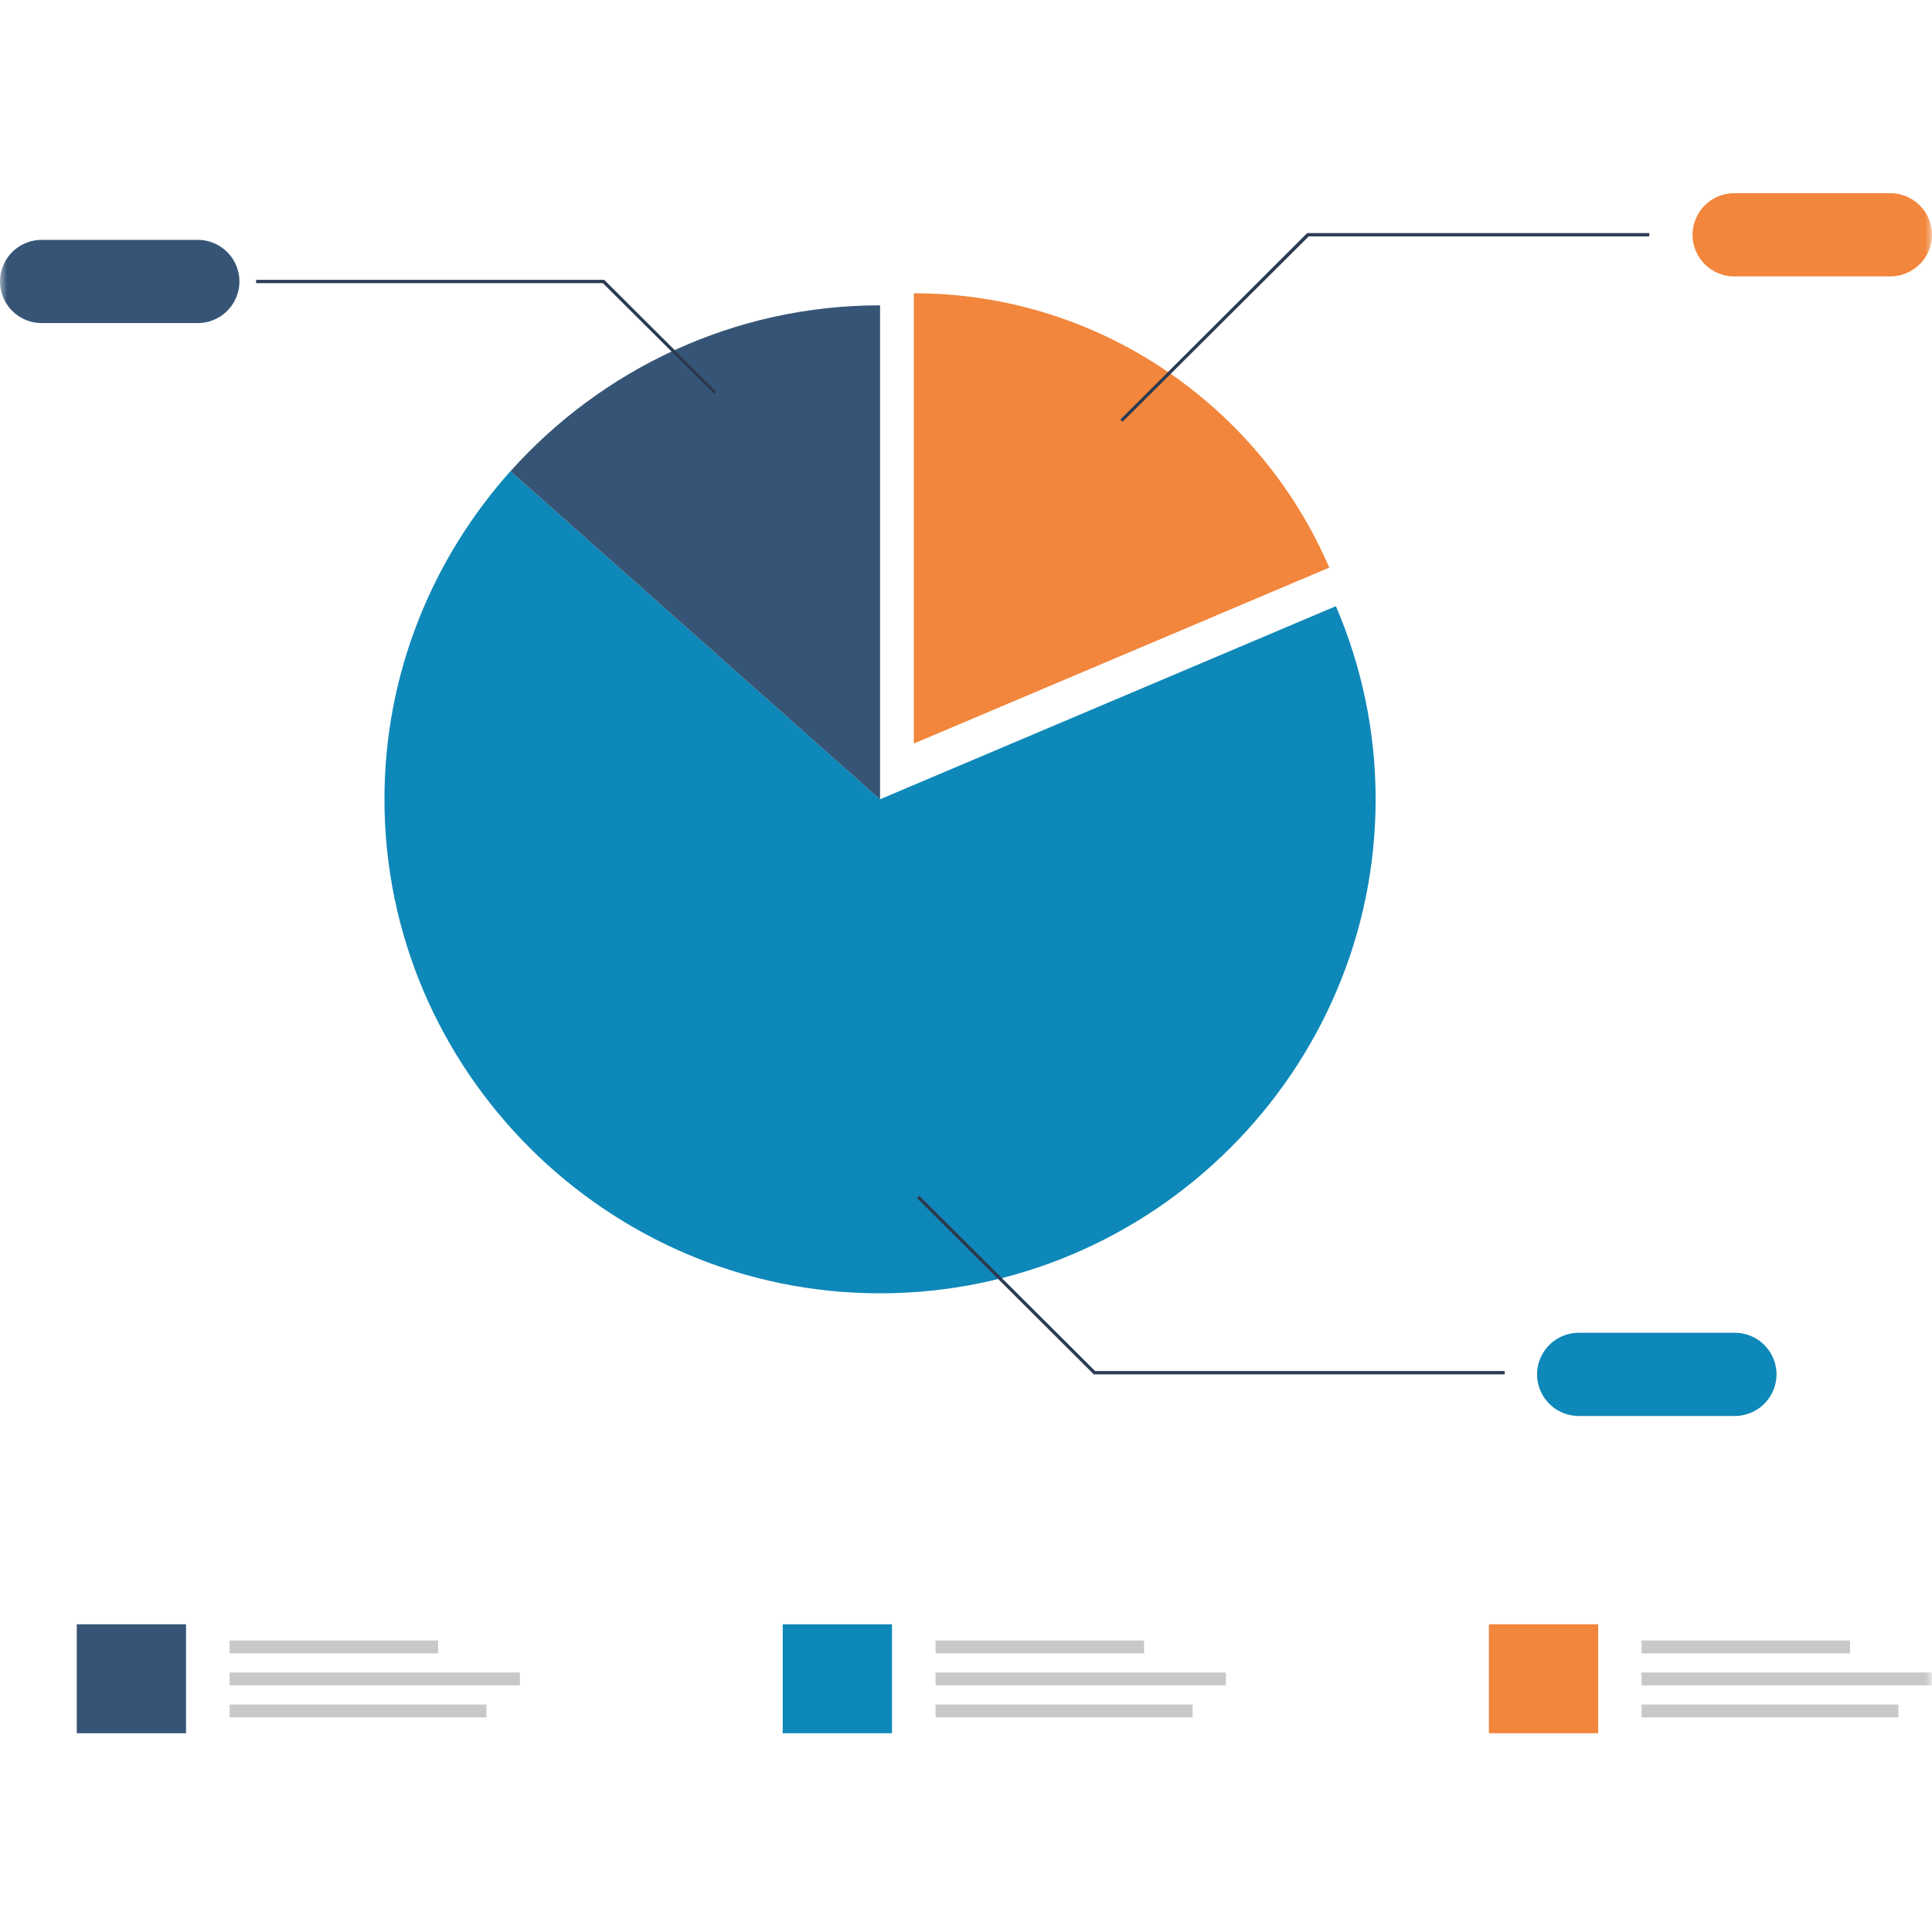 <svg fill="none" xmlns="http://www.w3.org/2000/svg" viewBox="0 0 140 140"><mask id="a" style="mask-type:alpha" maskUnits="userSpaceOnUse" x="0" y="0" width="140" height="140"><path fill="#fff" d="M0 0h140v140H0z"/></mask><g mask="url(#a)"><path d="M96.323 41.13C91.32 29.48 79.681 21.25 66.22 21.25v32.63l30.104-12.75Z" fill="#F1863C"/><path d="M96.803 43.925 63.771 57.919l-26.78-23.778c-5.664 6.339-9.132 14.664-9.132 23.778 0 19.688 16.163 35.8 35.912 35.8 19.75 0 35.912-16.112 35.912-35.8 0-4.964-1.032-9.688-2.88-13.994Z" fill="#0E88B8"/><path d="M63.773 22.125c-10.619 0-20.194 4.665-26.78 12.02l26.78 23.78v-35.8Z" fill="#365576"/><path d="M109.04 99.59H79.26l-.036-.036-12.779-12.738.168-.168 12.743 12.703h29.684v.24Z" fill="#2C3B53"/><path d="M125.709 102.606h-11.303a3.021 3.021 0 0 1-3.023-3.014 3.022 3.022 0 0 1 3.023-3.014h11.303a3.022 3.022 0 0 1 3.024 3.014 3.021 3.021 0 0 1-3.024 3.014Z" fill="#0E88B8"/><path d="m51.763 28.558-8.075-8.038H18.562v-.239h25.222l.036.036 8.11 8.086-.167.155Z" fill="#2C3B53"/><path d="M14.326 23.411H3.024A3.022 3.022 0 0 1 0 20.397a3.022 3.022 0 0 1 3.024-3.014h11.302a3.022 3.022 0 0 1 3.024 3.014 3.022 3.022 0 0 1-3.024 3.014Z" fill="#365576"/><path d="m81.348 30.562-.168-.155L94.726 16.89h24.789v.239h-24.68L81.347 30.562Z" fill="#2C3B53"/><path d="M136.975 20.028h-11.303a3.022 3.022 0 0 1-3.024-3.014A3.022 3.022 0 0 1 125.672 14h11.303a3.021 3.021 0 0 1 3.023 3.014 3.021 3.021 0 0 1-3.023 3.014Z" fill="#F1863C"/><path d="M31.747 118.875H16.64v.933h15.106v-.933ZM37.674 121.195H16.641v.933h21.033v-.933ZM35.25 123.516H16.64v.932h18.61v-.932Z" fill="#C8C8C8"/><path d="M13.482 117.703h-7.92v7.894h7.92v-7.894Z" fill="#365576"/><path d="M82.903 118.875H67.797v.933h15.106v-.933ZM88.83 121.195H67.797v.933H88.83v-.933ZM86.419 123.516H67.797v.932h18.622v-.932Z" fill="#C8C8C8"/><path d="M64.638 117.703h-7.92v7.894h7.92v-7.894Z" fill="#0E88B8"/><path d="M134.059 118.875h-15.106v.933h15.106v-.933ZM139.987 121.195h-21.034v.933h21.034v-.933ZM137.563 123.516h-18.61v.932h18.61v-.932Z" fill="#C8C8C8"/><path d="M115.81 117.703h-7.919v7.894h7.919v-7.894Z" fill="#F1863C"/></g></svg>